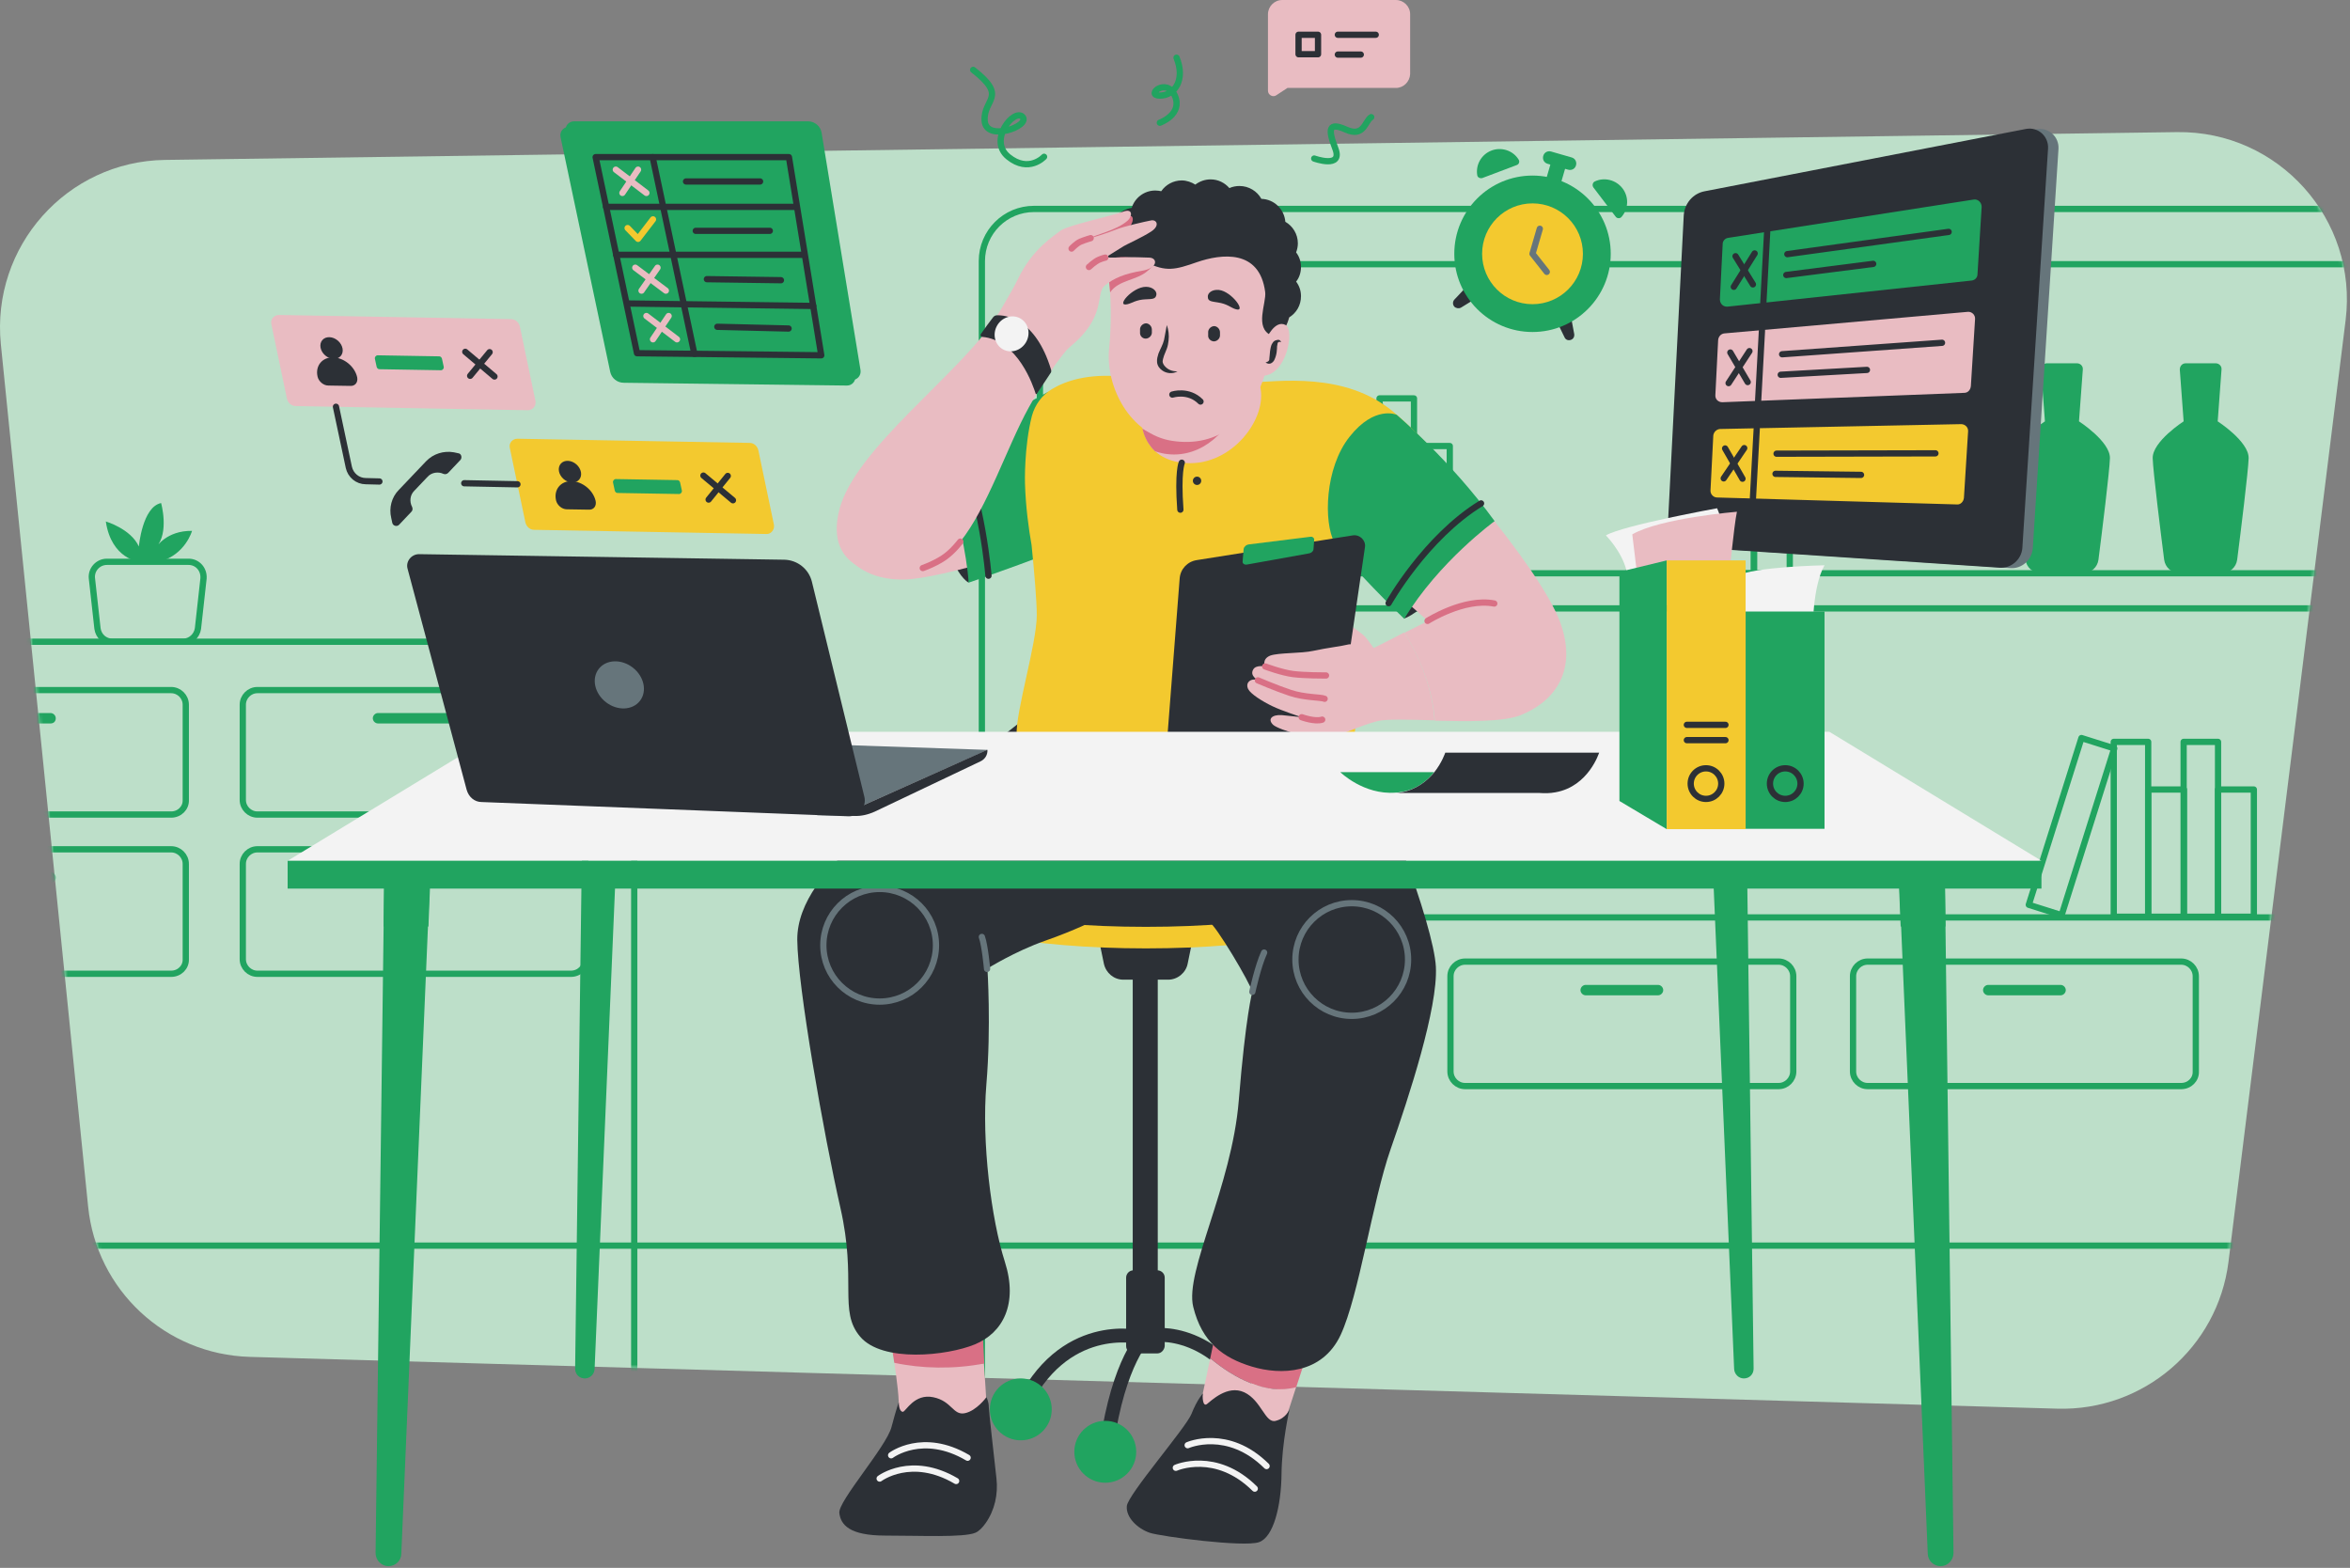 <svg width="676" height="451" viewBox="0 0 676 451" fill="none" xmlns="http://www.w3.org/2000/svg">
<rect x="0" y="0" width="676" height="451" fill="#808080" stroke="none"/>
<g opacity="0.9">
<path d="M591.842 405.2L71.843 390.3C47.642 389.6 27.742 371.1 25.343 347L0.242 99C-2.558 70.9 19.242 46.4 47.443 46L626.242 38C655.443 37.6 678.342 63.1 674.742 92.1L641.042 363C637.943 387.6 616.642 405.9 591.842 405.2Z" fill="#C3E9D0"/>
<mask id="mask0_301_4398" style="mask-type:alpha" maskUnits="userSpaceOnUse" x="0" y="37" width="676" height="369">
<path d="M591.842 405.2L71.843 390.3C47.642 389.6 27.742 371.1 25.343 347L0.242 99C-2.558 70.9 19.242 46.4 47.443 46L626.242 38C655.443 37.6 678.342 63.1 674.742 92.1L641.042 363C637.943 387.6 616.642 405.9 591.842 405.2Z" fill="#EAF9F3"/>
</mask>
<g mask="url(#mask0_301_4398)">
<path d="M167.442 450.2H-248.058C-256.358 450.2 -263.058 443.5 -263.058 435.2V199.6C-263.058 191.3 -256.358 184.6 -248.058 184.6H167.442C175.742 184.6 182.442 191.3 182.442 199.6V435.2C182.442 443.5 175.742 450.2 167.442 450.2Z" stroke="#16A75C" stroke-width="1.8" stroke-miterlimit="10" stroke-linecap="round" stroke-linejoin="round"/>
<path d="M716.542 434.4H297.442C289.142 434.4 282.442 427.7 282.442 419.4V75.1C282.442 66.8 289.142 60.1 297.442 60.1H716.542C724.842 60.1 731.542 66.8 731.542 75.1V419.4C731.542 427.7 724.842 434.4 716.542 434.4Z" stroke="#16A75C" stroke-width="1.8" stroke-miterlimit="10" stroke-linecap="round" stroke-linejoin="round"/>
<path d="M52.642 184.6H32.342C30.142 184.6 28.342 183 28.042 180.8L26.442 166.4C26.142 163.9 28.142 161.6 30.742 161.6H54.242C56.842 161.6 58.742 163.8 58.542 166.4L56.942 180.8C56.642 182.9 54.842 184.6 52.642 184.6Z" stroke="#16A75C" stroke-width="1.8" stroke-miterlimit="10" stroke-linecap="round" stroke-linejoin="round"/>
<path d="M40.042 161.6C40.042 161.6 32.042 160.8 30.442 150C30.442 150 37.642 152.1 39.942 157.2C39.942 157.2 40.942 145.8 46.342 144.7C46.342 144.7 48.742 153.2 44.942 157.4C44.942 157.4 47.842 152.6 55.242 152.7C55.242 152.7 53.342 159.5 46.042 161.5" fill="#16A75C"/>
<path d="M164.242 234.3H74.042C71.742 234.3 69.842 232.4 69.842 230.1V202.7C69.842 200.4 71.742 198.5 74.042 198.5H164.242C166.542 198.5 168.442 200.4 168.442 202.7V230.1C168.542 232.4 166.642 234.3 164.242 234.3Z" stroke="#16A75C" stroke-width="1.8" stroke-miterlimit="10" stroke-linecap="round" stroke-linejoin="round"/>
<path d="M129.542 208.1H108.742C107.942 208.1 107.242 207.4 107.242 206.6C107.242 205.8 107.942 205.1 108.742 205.1H129.542C130.342 205.1 131.042 205.8 131.042 206.6C131.042 207.5 130.342 208.1 129.542 208.1Z" fill="#16A75C"/>
<path d="M164.242 280.1H74.042C71.742 280.1 69.842 278.2 69.842 275.9V248.5C69.842 246.2 71.742 244.3 74.042 244.3H164.242C166.542 244.3 168.442 246.2 168.442 248.5V275.9C168.542 278.2 166.642 280.1 164.242 280.1Z" stroke="#16A75C" stroke-width="1.8" stroke-miterlimit="10" stroke-linecap="round" stroke-linejoin="round"/>
<path d="M129.542 253.9H108.742C107.942 253.9 107.242 253.2 107.242 252.4C107.242 251.6 107.942 250.9 108.742 250.9H129.542C130.342 250.9 131.042 251.6 131.042 252.4C131.042 253.3 130.342 253.9 129.542 253.9Z" fill="#16A75C"/>
<path d="M627.443 312.4H537.242C534.942 312.4 533.042 310.5 533.042 308.2V280.8C533.042 278.5 534.942 276.6 537.242 276.6H627.443C629.743 276.6 631.642 278.5 631.642 280.8V308.2C631.742 310.5 629.843 312.4 627.443 312.4Z" stroke="#16A75C" stroke-width="1.8" stroke-miterlimit="10" stroke-linecap="round" stroke-linejoin="round"/>
<path d="M592.742 286.3H571.942C571.142 286.3 570.442 285.6 570.442 284.8C570.442 284 571.142 283.3 571.942 283.3H592.742C593.542 283.3 594.242 284 594.242 284.8C594.242 285.6 593.542 286.3 592.742 286.3Z" fill="#16A75C"/>
<path d="M511.642 312.4H421.442C419.142 312.4 417.242 310.5 417.242 308.2V280.8C417.242 278.5 419.142 276.6 421.442 276.6H511.642C513.942 276.6 515.842 278.5 515.842 280.8V308.2C515.842 310.5 513.942 312.4 511.642 312.4Z" stroke="#16A75C" stroke-width="1.8" stroke-miterlimit="10" stroke-linecap="round" stroke-linejoin="round"/>
<path d="M476.942 286.3H456.142C455.342 286.3 454.642 285.6 454.642 284.8C454.642 284 455.342 283.3 456.142 283.3H476.942C477.742 283.3 478.442 284 478.442 284.8C478.442 285.6 477.742 286.3 476.942 286.3Z" fill="#16A75C"/>
<path d="M49.242 234.3H-40.958C-43.258 234.3 -45.158 232.4 -45.158 230.1V202.7C-45.158 200.4 -43.258 198.5 -40.958 198.5H49.242C51.542 198.5 53.442 200.4 53.442 202.7V230.1C53.542 232.4 51.642 234.3 49.242 234.3Z" stroke="#16A75C" stroke-width="1.8" stroke-miterlimit="10" stroke-linecap="round" stroke-linejoin="round"/>
<path d="M14.542 208.1H-6.258C-7.058 208.1 -7.758 207.4 -7.758 206.6C-7.758 205.8 -7.058 205.1 -6.258 205.1H14.542C15.342 205.1 16.042 205.8 16.042 206.6C16.042 207.5 15.442 208.1 14.542 208.1Z" fill="#16A75C"/>
<path d="M49.242 280.1H-40.958C-43.258 280.1 -45.158 278.2 -45.158 275.9V248.5C-45.158 246.2 -43.258 244.3 -40.958 244.3H49.242C51.542 244.3 53.442 246.2 53.442 248.5V275.9C53.542 278.2 51.642 280.1 49.242 280.1Z" stroke="#16A75C" stroke-width="1.8" stroke-miterlimit="10" stroke-linecap="round" stroke-linejoin="round"/>
<path d="M14.542 253.9H-6.258C-7.058 253.9 -7.758 253.2 -7.758 252.4C-7.758 251.6 -7.058 250.9 -6.258 250.9H14.542C15.342 250.9 16.042 251.6 16.042 252.4C16.042 253.3 15.442 253.9 14.542 253.9Z" fill="#16A75C"/>
<path d="M758.742 164.9H303.742C301.242 164.9 299.142 162.8 299.142 160.3V80.6C299.142 78.1 301.242 76 303.742 76H758.742C761.242 76 763.342 78.1 763.342 80.6V160.3C763.342 162.9 761.342 164.9 758.742 164.9Z" stroke="#16A75C" stroke-width="1.8" stroke-miterlimit="10" stroke-linecap="round" stroke-linejoin="round"/>
<path d="M758.742 263.9H303.742C301.242 263.9 299.142 261.8 299.142 259.3V179.6C299.142 177.1 301.242 175 303.742 175H758.742C761.242 175 763.342 177.1 763.342 179.6V259.3C763.342 261.8 761.342 263.9 758.742 263.9Z" stroke="#16A75C" stroke-width="1.8" stroke-miterlimit="10" stroke-linecap="round" stroke-linejoin="round"/>
<path d="M339.742 114.6H329.842V164.9H339.742V114.6Z" stroke="#16A75C" stroke-width="1.8" stroke-miterlimit="10" stroke-linecap="round" stroke-linejoin="round"/>
<path d="M349.942 128.3H339.642V164.9H349.942V128.3Z" stroke="#16A75C" stroke-width="1.8" stroke-miterlimit="10" stroke-linecap="round" stroke-linejoin="round"/>
<path d="M638.042 213.4H628.142V263.7H638.042V213.4Z" stroke="#16A75C" stroke-width="1.8" stroke-miterlimit="10" stroke-linecap="round" stroke-linejoin="round"/>
<path d="M648.342 227.1H638.042V263.7H648.342V227.1Z" stroke="#16A75C" stroke-width="1.8" stroke-miterlimit="10" stroke-linecap="round" stroke-linejoin="round"/>
<path d="M617.943 213.4H608.042V263.7H617.943V213.4Z" stroke="#16A75C" stroke-width="1.8" stroke-miterlimit="10" stroke-linecap="round" stroke-linejoin="round"/>
<path d="M608.187 215.274L598.747 212.294L583.601 260.26L593.042 263.241L608.187 215.274Z" stroke="#16A75C" stroke-width="1.8" stroke-miterlimit="10" stroke-linecap="round" stroke-linejoin="round"/>
<path d="M628.242 227.1H617.942V263.7H628.242V227.1Z" stroke="#16A75C" stroke-width="1.8" stroke-miterlimit="10" stroke-linecap="round" stroke-linejoin="round"/>
<path d="M504.542 114.6H494.642V164.9H504.542V114.6Z" stroke="#16A75C" stroke-width="1.8" stroke-miterlimit="10" stroke-linecap="round" stroke-linejoin="round"/>
<path d="M514.842 128.3H504.542V164.9H514.842V128.3Z" stroke="#16A75C" stroke-width="1.8" stroke-miterlimit="10" stroke-linecap="round" stroke-linejoin="round"/>
<path d="M406.742 114.6H396.842V164.9H406.742V114.6Z" stroke="#16A75C" stroke-width="1.8" stroke-miterlimit="10" stroke-linecap="round" stroke-linejoin="round"/>
<path d="M396.983 116.458L387.543 113.478L372.397 161.444L381.838 164.424L396.983 116.458Z" stroke="#16A75C" stroke-width="1.8" stroke-miterlimit="10" stroke-linecap="round" stroke-linejoin="round"/>
<path d="M417.042 128.3H406.742V164.9H417.042V128.3Z" stroke="#16A75C" stroke-width="1.8" stroke-miterlimit="10" stroke-linecap="round" stroke-linejoin="round"/>
<path d="M637.942 121.2L639.042 106.3C639.142 105.3 638.342 104.5 637.342 104.5H633.042H628.742C627.742 104.5 627.042 105.3 627.042 106.3L628.142 121.2C628.142 121.2 619.142 127 619.242 131.8C619.342 135.5 621.542 153.2 622.542 161C622.842 163.2 624.642 164.8 626.842 164.8H633.042H639.242C641.442 164.8 643.242 163.2 643.542 161C644.542 153.2 646.742 135.5 646.842 131.8C646.942 127 637.942 121.2 637.942 121.2Z" fill="#16A75C"/>
<path d="M598.042 121.2L599.142 106.3C599.242 105.3 598.442 104.5 597.442 104.5H593.142H588.842C587.842 104.5 587.142 105.3 587.142 106.3L588.242 121.2C588.242 121.2 579.242 127 579.342 131.8C579.442 135.5 581.642 153.2 582.642 161C582.942 163.2 584.742 164.8 586.942 164.8H593.142H599.342C601.542 164.8 603.342 163.2 603.642 161C604.642 153.2 606.842 135.5 606.942 131.8C607.042 127 598.042 121.2 598.042 121.2Z" fill="#16A75C"/>
<path d="M-1.258 358.3H954.542" stroke="#16A75C" stroke-width="1.8" stroke-miterlimit="10" stroke-linecap="round" stroke-linejoin="round"/>
</g>
<path d="M342.942 270.9L341.642 277.2C341.142 279.8 338.742 281.8 336.042 281.8H323.142C320.442 281.8 318.142 279.9 317.542 277.2L316.242 270.9L329.542 270.3L342.942 270.9Z" fill="#22272E"/>
<path d="M333.042 278.7H325.842V382.7H333.042V278.7Z" fill="#22272E"/>
<path d="M332.942 389.3H326.042C324.942 389.3 323.942 388.4 323.942 387.2V367.5C323.942 366.4 324.842 365.4 326.042 365.4H332.942C334.042 365.4 335.042 366.3 335.042 367.5V387.2C334.942 388.3 334.042 389.3 332.942 389.3Z" fill="#22272E"/>
<path d="M330.242 383.3C330.242 383.3 322.942 389.2 319.042 411.3" stroke="#22272E" stroke-width="4" stroke-miterlimit="10" stroke-linecap="round" stroke-linejoin="round"/>
<path d="M327.642 384.6C327.642 384.6 305.642 379.3 293.642 405.4" stroke="#22272E" stroke-width="4" stroke-miterlimit="10" stroke-linecap="round" stroke-linejoin="round"/>
<path d="M331.442 384.1C331.442 384.1 351.142 380.6 363.542 408.6" stroke="#22272E" stroke-width="4" stroke-miterlimit="10" stroke-linecap="round" stroke-linejoin="round"/>
<path d="M293.642 414.3C298.558 414.3 302.542 410.315 302.542 405.4C302.542 400.485 298.558 396.5 293.642 396.5C288.727 396.5 284.742 400.485 284.742 405.4C284.742 410.315 288.727 414.3 293.642 414.3Z" fill="#16A75C"/>
<path d="M359.742 414.3C364.658 414.3 368.642 410.315 368.642 405.4C368.642 400.485 364.658 396.5 359.742 396.5C354.827 396.5 350.842 400.485 350.842 405.4C350.842 410.315 354.827 414.3 359.742 414.3Z" stroke="#22272E" stroke-width="1.8" stroke-miterlimit="10" stroke-linecap="round" stroke-linejoin="round"/>
<path d="M317.942 426.5C322.858 426.5 326.842 422.515 326.842 417.6C326.842 412.685 322.858 408.7 317.942 408.7C313.027 408.7 309.042 412.685 309.042 417.6C309.042 422.515 313.027 426.5 317.942 426.5Z" fill="#16A75C"/>
<path d="M329.642 272.8C363.277 272.8 390.542 267.427 390.542 260.8C390.542 254.173 363.277 248.8 329.642 248.8C296.008 248.8 268.742 254.173 268.742 260.8C268.742 267.427 296.008 272.8 329.642 272.8Z" fill="#FFD026"/>
<path d="M329.642 266.6C363.277 266.6 390.542 261.227 390.542 254.6C390.542 247.973 363.277 242.6 329.642 242.6C296.008 242.6 268.742 247.973 268.742 254.6C268.742 261.227 296.008 266.6 329.642 266.6Z" fill="#22272E"/>
<path d="M257.242 391.9C257.942 396.6 258.842 403.2 258.442 405.6C258.442 405.6 260.142 409.7 269.542 409.1C278.942 408.5 283.742 403.4 283.742 403.4C283.742 403.4 283.442 397.8 283.042 392.1C274.342 393.8 265.142 393.6 257.242 391.9Z" fill="#F4C2C9"/>
<path d="M256.442 387C256.442 387 256.842 389.1 257.242 392C265.142 393.7 274.342 393.9 283.142 392.2C282.842 386.6 282.542 380.9 282.542 379.7C282.442 377.2 255.242 379.5 256.442 387Z" fill="#E26E85"/>
<path d="M258.543 403.4C258.543 403.4 257.943 404.8 256.443 410.5C254.943 416.2 241.043 431.8 241.443 435.2C241.843 438.6 244.343 441.7 254.643 441.7C264.943 441.7 277.143 442.3 280.543 440.9C281.543 440.5 282.643 439.4 283.543 438.1C286.143 434.4 287.143 429.8 286.643 425.3C285.843 418 284.443 405.9 284.443 404.8C284.443 403.1 283.743 401.9 283.743 401.9C283.743 401.9 280.943 405.8 277.543 406.5C274.143 407.2 273.843 403 268.443 401.9C263.043 400.8 260.643 405.9 259.743 406.1C258.743 406.1 258.543 404.2 258.543 403.4Z" fill="#22272E"/>
<path d="M372.843 399.1C374.543 394 376.243 388.7 376.743 386.8C377.843 382.9 350.943 377.6 349.143 385.9L348.143 390.7C354.843 396.3 364.143 401.4 372.843 399.1Z" fill="#E26E85"/>
<path d="M348.142 390.7L345.042 405.3C345.042 405.3 346.643 408.2 353.943 410.4C361.243 412.6 369.142 410.4 369.142 410.4C369.142 410.4 370.942 404.8 372.842 399C364.142 401.4 354.842 396.3 348.142 390.7Z" fill="#F4C2C9"/>
<path d="M346.043 400.8C346.043 400.8 344.343 402.6 342.743 406.7C341.143 410.7 324.443 429.9 324.143 433.2C323.843 436.5 327.243 439.7 330.743 440.9C334.143 442 357.842 445.1 362.142 443.6C366.342 442.2 368.542 433.2 368.642 424C368.742 414.8 370.943 405.4 370.943 405.4C370.943 405.4 369.943 408 366.943 408.7C363.943 409.5 362.843 402.8 357.943 400.5C353.043 398.2 348.242 403.1 347.142 403.9C345.942 404.7 345.843 401.6 346.043 400.8Z" fill="#22272E"/>
<path d="M297.043 204.9C297.043 204.9 287.143 212.9 275.543 221.2C263.943 229.5 229.243 248.8 229.343 270.3C229.443 283.7 236.943 326.3 241.743 347.4C246.543 368.5 241.143 377.1 247.443 384.5C253.843 392 272.443 390 280.443 386.7C288.443 383.4 292.943 375.1 289.043 362.9C285.143 350.7 282.343 328.5 283.743 311.9C285.143 295.3 284.043 278.6 284.043 278.6C284.043 278.6 292.043 273.6 300.643 270.6C309.243 267.6 315.342 264.5 315.342 264.5C315.342 264.5 345.843 264.2 347.743 265.1C349.643 265.9 359.643 282.8 360.243 285.3C360.243 285.3 358.342 292 356.342 316.6C354.342 341.3 340.743 365.7 343.243 375.9C345.743 386.1 351.842 390.6 360.142 393.1C368.442 395.6 380.342 395.3 385.642 384C390.942 372.6 394.743 345.7 400.043 330.5C405.343 315.3 413.643 290 413.043 278.1C412.443 266.2 397.043 224.9 387.743 210.5C378.443 196.1 304.643 188.7 297.043 204.9Z" fill="#22272E"/>
<path d="M283.942 278.7C283.942 278.7 283.342 272 282.442 269.5" stroke="#63737A" stroke-width="1.8" stroke-miterlimit="10" stroke-linecap="round" stroke-linejoin="round"/>
<path d="M360.242 285.3C360.242 285.3 361.842 277.9 363.642 274" stroke="#63737A" stroke-width="1.8" stroke-miterlimit="10" stroke-linecap="round" stroke-linejoin="round"/>
<path d="M253.043 288.1C261.99 288.1 269.243 280.847 269.243 271.9C269.243 262.953 261.99 255.7 253.043 255.7C244.096 255.7 236.843 262.953 236.843 271.9C236.843 280.847 244.096 288.1 253.043 288.1Z" stroke="#63737A" stroke-width="1.8" stroke-miterlimit="10" stroke-linecap="round" stroke-linejoin="round"/>
<path d="M388.843 292.2C397.79 292.2 405.043 284.947 405.043 276C405.043 267.053 397.79 259.8 388.843 259.8C379.896 259.8 372.643 267.053 372.643 276C372.643 284.947 379.896 292.2 388.843 292.2Z" stroke="#63737A" stroke-width="1.8" stroke-miterlimit="10" stroke-linecap="round" stroke-linejoin="round"/>
<path d="M256.343 418.6C256.343 418.6 265.443 411.7 278.343 419.3" stroke="white" stroke-width="1.8" stroke-miterlimit="10" stroke-linecap="round" stroke-linejoin="round"/>
<path d="M253.042 425.3C253.042 425.3 262.142 418.4 275.042 426" stroke="white" stroke-width="1.8" stroke-miterlimit="10" stroke-linecap="round" stroke-linejoin="round"/>
<path d="M341.643 415.7C341.643 415.7 353.143 410.6 364.343 421.7" stroke="white" stroke-width="1.8" stroke-miterlimit="10" stroke-linecap="round" stroke-linejoin="round"/>
<path d="M338.242 422.2C338.242 422.2 349.742 417.1 360.942 428.2" stroke="white" stroke-width="1.8" stroke-miterlimit="10" stroke-linecap="round" stroke-linejoin="round"/>
<path d="M278.643 167.6C278.643 167.6 276.243 166.4 274.043 161.2C271.843 156 279.243 154.3 279.943 157.2C280.643 160 278.643 167.6 278.643 167.6Z" fill="#22272E"/>
<path d="M241.943 157.5C241.943 157.5 245.943 166.9 259.943 166.7C270.943 166.6 303.643 155.8 305.743 154.9C307.843 154 318.143 141.1 314.543 127.2C310.843 113.3 301.043 114.4 301.043 114.4C301.043 114.4 289.443 118.6 267.543 134C245.643 149.4 242.343 150.1 241.943 157.5Z" fill="#F4C2C9"/>
<path d="M275.043 147.4C275.043 147.4 278.043 158.6 278.643 167.6C278.643 167.6 306.643 157.9 309.043 155.9C311.343 153.9 316.643 135 312.143 125.6C307.643 116.2 301.543 112.7 301.543 112.7C301.543 112.7 289.343 119.1 276.443 127.9C263.443 136.8 275.043 147.4 275.043 147.4Z" fill="#16A75C"/>
<path d="M284.343 165.6C284.343 165.6 282.643 143.8 275.443 127.9" stroke="#22272E" stroke-width="1.8" stroke-miterlimit="10" stroke-linecap="round" stroke-linejoin="round"/>
<path d="M400.743 118.4C386.843 106.9 368.043 109.7 358.643 110.1C349.243 110.5 340.943 109.9 322.743 108.3C312.843 107.4 306.443 109.6 302.643 111.9C299.743 113.6 297.743 116.4 296.843 119.6C294.543 128.6 294.843 139 294.843 139C295.043 145.9 295.943 152.3 296.743 156.8C297.543 164.7 298.243 173.1 298.243 176.9C298.243 185.2 292.143 204.6 292.443 211.5C292.743 218.4 312.143 224.3 330.443 225.1C348.743 225.9 380.043 217.6 385.343 216.2C390.643 214.8 390.443 209.3 388.943 199.6C387.843 192.7 388.043 175.1 389.743 160.2C392.643 162.7 396.743 166.2 400.443 169.5C408.443 161.1 417.443 153.3 426.143 145.3C417.143 134.3 407.243 123.8 400.743 118.4Z" fill="#FFD026"/>
<path d="M328.342 120.6C328.342 120.6 328.142 132.4 341.242 133.2C354.342 134 364.542 120.5 362.542 111.4C360.642 102.4 328.342 107.3 328.342 120.6Z" fill="#F4C2C9"/>
<path d="M355.543 117.5C349.243 124.7 336.843 128.5 328.643 123.3C329.043 125.2 330.043 127.7 332.243 129.8C342.143 133.2 351.643 126.9 355.543 117.5Z" fill="#E26E85"/>
<path d="M319.042 81.1C319.042 81.1 320.142 89.2 319.042 100.3C317.942 111.4 325.242 125 337.142 126.8C349.942 128.8 362.142 121.7 365.742 99.7C369.442 77.7 364.442 64 348.042 62.7C331.642 61.4 318.942 63.4 319.042 81.1Z" fill="#F4C2C9"/>
<path d="M372.542 83.4C371.942 88.3 370.942 91.9 369.742 94.4C367.842 98.5 365.842 99.8 365.842 99.8L353.842 93.2C353.842 93.2 320.042 101.1 319.142 81.1C319.042 78.8 319.142 76.5 319.442 74.5C320.142 69.6 321.942 65.5 324.642 62.2C325.042 61.7 325.542 61.1 326.042 60.7C332.042 54.8 341.242 52.3 352.042 54C371.242 56.9 373.942 70.4 372.542 83.4Z" fill="#F4C2C9"/>
<path d="M339.542 62.5C327.442 62.7 318.142 66 319.042 81.1C319.042 81.1 319.142 82.2 319.342 84.1C321.742 80.5 327.042 80.7 330.142 77.9C334.742 74 338.142 68.7 339.542 62.5Z" fill="#E26E85"/>
<path d="M374.242 76.8C374.242 75.2 373.742 73.8 372.842 72.6C373.142 71.8 373.342 70.9 373.342 70C373.342 67.3 371.842 65 369.742 63.8C369.442 60.2 366.542 57.3 362.842 57.2C361.642 55 359.242 53.5 356.542 53.5C355.542 53.5 354.542 53.7 353.642 54.1C352.342 52.6 350.442 51.6 348.242 51.6C346.542 51.6 345.042 52.2 343.842 53.1C342.742 52.4 341.342 51.9 339.942 51.9C337.542 51.9 335.342 53.1 334.042 55C333.542 54.9 332.942 54.8 332.342 54.8C329.142 54.8 326.442 56.9 325.542 59.8C322.142 60.3 319.442 63.3 319.442 66.9C319.442 67.3 319.442 67.6 319.542 67.9C318.242 70.5 318.442 74.6 319.342 74.4C321.442 73.9 325.542 73.4 329.642 75.4C335.442 78.3 338.042 77.6 344.342 75.4C351.342 73 362.342 71.6 363.942 84C364.342 87.2 360.742 94.3 365.742 96.5C367.042 97.1 368.442 96.1 369.742 94.2C370.142 93.4 370.542 92.4 370.842 91.3C372.942 90 374.242 87.8 374.242 85.2C374.242 83.6 373.742 82.2 372.842 81C373.742 79.9 374.242 78.4 374.242 76.8Z" fill="#22272E"/>
<path d="M364.242 97.5C364.242 97.5 366.742 91.8 369.842 93.5C372.442 94.9 370.142 108 363.142 108.1" fill="#F4C2C9"/>
<path d="M335.642 93.5C336.142 94.9 336.342 96.4 336.142 98C336.042 98.8 335.942 99.5 335.642 100.3C335.342 101 335.142 101.6 334.842 102.3C334.642 102.9 334.442 103.6 334.442 104C334.442 104.4 334.742 105 335.142 105.4C335.942 106.3 337.242 106.9 338.742 106.8C337.442 107.6 335.542 107.5 334.242 106.5C333.542 106 332.942 105.2 332.842 104.2C332.742 103.2 333.042 102.4 333.242 101.7C333.542 101 333.842 100.3 334.142 99.7C334.442 99.1 334.642 98.5 334.842 97.8C335.142 96.4 335.342 95 335.642 93.5Z" fill="#22272E"/>
<path d="M337.242 113.5C337.242 113.5 341.842 112 345.342 115.5" stroke="#22272E" stroke-width="1.8" stroke-miterlimit="10" stroke-linecap="round" stroke-linejoin="round"/>
<path d="M324.342 87.5C325.642 87.2 326.842 86.2 329.542 86.1C331.342 86 332.442 86.1 332.642 84.8C332.842 83.8 331.642 82.5 329.642 82.5C325.742 82.5 320.742 88.4 324.342 87.5Z" fill="#22272E"/>
<path d="M355.342 88.9C354.042 88.5 353.042 87.4 350.342 87C348.542 86.7 347.442 86.7 347.442 85.4C347.342 84.3 348.642 83.2 350.642 83.4C354.342 83.8 358.842 90.1 355.342 88.9Z" fill="#22272E"/>
<path d="M329.542 97.4C330.442 97.4 331.242 96.7 331.342 95.8V94.8C331.342 93.9 330.642 93.1 329.742 93C328.842 93 328.042 93.7 327.942 94.6V95.6C327.842 96.6 328.642 97.4 329.542 97.4Z" fill="#22272E"/>
<path d="M349.142 98.2C350.042 98.2 350.842 97.5 350.942 96.6V95.6C350.942 94.7 350.242 93.9 349.342 93.8C348.442 93.8 347.642 94.5 347.542 95.4V96.4C347.442 97.3 348.142 98.1 349.142 98.2Z" fill="#22272E"/>
<path d="M368.542 98.4C368.142 98.3 367.742 98.3 367.642 98.5C367.542 98.6 367.443 98.9 367.443 99.2C367.343 99.5 367.342 99.8 367.342 100.2C367.342 100.6 367.242 100.9 367.242 101.3C367.142 102 366.942 102.8 366.542 103.6C366.342 104 365.842 104.5 365.342 104.6C364.842 104.7 364.442 104.5 364.042 104.3C364.442 104.1 364.843 104 364.943 103.8C365.143 103.6 365.142 103.4 365.142 103.1C365.242 102.5 365.242 101.8 365.342 101C365.442 100.6 365.442 100.2 365.542 99.9C365.642 99.5 365.742 99.1 366.042 98.7C366.242 98.3 366.642 97.9 367.342 97.8C368.042 97.6 368.342 98 368.542 98.4Z" fill="#22272E"/>
<path d="M308.443 99C308.443 99 303.943 102.8 295.943 117.2C289.543 128.8 284.043 146.1 276.243 155.8C274.443 158.1 272.443 160 270.243 161.2C268.843 162 267.143 162.8 265.443 163.4C253.643 167.3 236.943 164.3 241.443 146.6C245.943 129 276.243 107.4 286.143 91.8C296.043 76.2 308.743 93.2 308.443 99Z" fill="#F4C2C9"/>
<path d="M276.243 155.8C274.443 158.1 272.443 160 270.243 161.2C268.843 162 267.143 162.8 265.443 163.4" stroke="#E26E85" stroke-width="1.8" stroke-miterlimit="10" stroke-linecap="round" stroke-linejoin="round"/>
<path d="M309.442 67.9C309.442 67.9 314.842 65.3 316.742 64.4C318.642 63.5 323.042 62.6 324.642 62.1C326.342 61.7 326.442 64.2 323.742 66.6C321.042 69 316.242 75.5 312.942 76.2C309.742 77 307.842 69.9 309.442 67.9Z" fill="#E26E85"/>
<path d="M285.243 93.5C285.243 93.5 291.143 83.8 292.843 80.2C297.043 71.5 303.143 67.9 305.143 66.3C307.243 64.8 319.843 62.1 323.043 60.9C326.043 59.8 325.643 62.3 324.443 63.4C321.143 66.4 314.543 67.6 313.743 68.5C313.743 68.5 318.443 67.1 320.843 66.1C323.243 65.1 329.543 63.7 331.143 63.4C332.743 63.1 333.743 64.9 331.143 66.6C328.543 68.3 323.843 70.4 323.243 70.8C322.643 71.2 317.943 74.1 317.943 74.1C317.943 74.1 322.643 74.1 324.343 74C326.043 73.9 329.643 74.1 330.543 74.1C332.943 74.1 333.343 77.1 328.443 77.9C323.543 78.7 320.443 80 317.843 82.1C314.843 84.5 318.843 91.3 306.743 100.6C306.843 100.6 288.143 106.2 285.243 93.5Z" fill="#F4C2C9"/>
<path d="M317.943 74.1C317.943 74.1 317.343 74.2 316.143 74.7C314.943 75.2 313.243 76.8 313.243 76.8" stroke="#E26E85" stroke-width="1.8" stroke-miterlimit="10" stroke-linecap="round" stroke-linejoin="round"/>
<path d="M313.743 68.5C313.743 68.5 312.043 69 310.843 69.5C309.643 70 308.243 71.5 308.243 71.5" stroke="#E26E85" stroke-width="1.8" stroke-miterlimit="10" stroke-linecap="round" stroke-linejoin="round"/>
<path d="M286.742 90.7C289.242 90.6 297.842 91.5 302.342 106.3C302.442 106.7 302.442 107.1 302.142 107.4L298.242 113.3C298.142 113.4 298.042 113.4 297.942 113.3C297.242 111.1 292.842 97.8 282.542 96.9C282.142 96.9 281.942 96.4 282.142 96.1C283.042 94.8 284.842 92.3 285.642 91.3C285.942 90.9 286.342 90.7 286.742 90.7Z" fill="#22272E"/>
<path d="M295.148 98.432C296.557 95.992 295.837 92.941 293.541 91.615C291.246 90.29 288.243 91.192 286.835 93.632C285.426 96.071 286.146 99.123 288.441 100.448C290.737 101.774 293.74 100.871 295.148 98.432Z" fill="white"/>
<path d="M403.943 177.9C403.943 177.9 408.743 176.6 417.643 166.1C426.543 155.6 410.643 165.7 409.743 166.1C408.743 166.5 403.943 177.9 403.943 177.9Z" fill="#22272E"/>
<path d="M448.843 179.1C446.043 171.3 436.543 157.9 426.243 145.4C417.543 153.4 408.543 161.2 400.543 169.6C405.943 174.4 410.743 178.6 410.743 178.6C409.343 179.3 406.743 180.7 404.043 182C408.743 189.7 412.143 198.5 412.743 207.3C422.043 207.5 432.543 207.7 437.443 205.7C446.243 202.2 454.143 193.8 448.843 179.1Z" fill="#F4C2C9"/>
<path d="M395.143 186.4C395.143 186.4 393.443 184 392.643 183.1C391.843 182.2 387.243 179.1 385.343 177.5C383.443 175.9 381.843 178.2 383.543 181C385.243 183.8 386.243 188.6 387.543 189.9C388.743 191.2 395.343 190 395.143 186.4Z" fill="#F4C2C9"/>
<path d="M429.943 149.9C429.943 149.9 413.943 161.5 403.943 178C403.943 178 386.943 161.6 383.843 156C380.743 150.3 381.043 134.6 388.243 125.6C395.443 116.5 401.743 119.3 401.743 119.3C401.743 119.3 417.243 132.4 429.943 149.9Z" fill="#16A75C"/>
<path d="M399.443 173.5C399.443 173.5 410.043 154.6 426.043 144.8" stroke="#22272E" stroke-width="1.8" stroke-miterlimit="10" stroke-linecap="round" stroke-linejoin="round"/>
<path d="M410.643 178.6C410.643 178.6 421.143 171.9 429.843 173.6" stroke="#E26E85" stroke-width="1.8" stroke-miterlimit="10" stroke-linecap="round" stroke-linejoin="round"/>
<path d="M344.343 161.1L389.143 154C391.143 153.7 392.943 155.4 392.643 157.4L385.243 207.9C385.043 209.1 384.143 210.1 382.943 210.4L339.043 221.1C337.043 221.6 335.143 220 335.343 217.9L339.343 166.4C339.543 163.7 341.543 161.5 344.343 161.1Z" fill="#22272E"/>
<path d="M357.743 157.9L357.443 161.6C357.443 162.1 357.943 162.5 358.643 162.4L376.443 159.2C377.243 159.1 377.843 158.5 377.843 157.9L378.043 155.2C378.043 154.7 377.543 154.3 376.943 154.4L359.243 156.6C358.443 156.7 357.843 157.3 357.743 157.9Z" fill="#16A75C"/>
<path d="M395.143 186.4C395.143 186.4 389.143 185 387.743 185.4C386.343 185.8 381.443 186.4 377.843 187.2C374.243 188 367.743 187.7 365.343 188.6C362.943 189.6 363.843 191.7 363.843 191.7C363.843 191.7 361.343 191.2 360.543 192.5C359.343 194.4 361.843 195.6 361.843 195.6C359.843 195 358.143 196.3 359.043 198.2C359.743 199.6 363.043 201.7 365.943 203.1C368.843 204.5 374.443 206.3 374.443 206.3C374.443 206.3 371.843 206 368.743 205.7C365.843 205.5 364.543 206.9 366.243 208.5C367.943 210 378.443 213.1 382.343 212.2C386.243 211.4 390.543 208.9 396.343 207.4C398.843 206.8 405.343 207 412.643 207.2C412.043 198.4 408.743 189.6 403.943 181.9C399.643 184.2 395.143 186.4 395.143 186.4Z" fill="#F4C2C9"/>
<path d="M361.843 195.7C361.843 195.7 366.943 197.9 371.143 199.3C375.343 200.7 379.843 200.5 381.043 201" stroke="#E26E85" stroke-width="1.8" stroke-miterlimit="10" stroke-linecap="round" stroke-linejoin="round"/>
<path d="M374.443 206.3C374.443 206.3 378.243 207.7 380.343 207" stroke="#E26E85" stroke-width="1.8" stroke-miterlimit="10" stroke-linecap="round" stroke-linejoin="round"/>
<path d="M363.943 191.7C363.943 191.7 368.743 193.5 372.043 193.9C375.343 194.3 380.743 194.3 381.443 194.3" stroke="#E26E85" stroke-width="1.8" stroke-miterlimit="10" stroke-linecap="round" stroke-linejoin="round"/>
<path d="M344.343 139.5C345.005 139.5 345.543 138.963 345.543 138.3C345.543 137.637 345.005 137.1 344.343 137.1C343.68 137.1 343.143 137.637 343.143 138.3C343.143 138.963 343.68 139.5 344.343 139.5Z" fill="#22272E"/>
<path d="M339.943 133.1C339.943 133.1 338.743 135.6 339.543 146.6" stroke="#22272E" stroke-width="1.8" stroke-miterlimit="10" stroke-linecap="round" stroke-linejoin="round"/>
<path d="M110.542 251.6L108.042 446.7C108.042 448.8 109.742 450.5 111.742 450.5C113.742 450.5 115.442 448.9 115.442 446.9L123.742 251.6H110.542Z" fill="#16A75C"/>
<path d="M559.442 251.6L561.942 446.7C561.942 448.8 560.242 450.5 558.242 450.5C556.242 450.5 554.542 448.9 554.542 446.9L546.242 251.6H559.442Z" fill="#16A75C"/>
<path d="M123.842 251.6H110.542L110.342 266.5H123.242L123.842 251.6Z" fill="#16A75C"/>
<path d="M559.442 251.6H546.142L546.742 266.5H559.642L559.442 251.6Z" fill="#16A75C"/>
<path d="M167.342 248L165.442 393.7C165.442 395.3 166.642 396.5 168.242 396.5C169.742 396.5 170.942 395.3 171.042 393.8L177.242 247.9H167.342V248Z" fill="#16A75C"/>
<path d="M502.542 248L504.442 393.7C504.442 395.3 503.242 396.5 501.642 396.5C500.142 396.5 498.942 395.3 498.842 393.8L492.642 247.9H502.542V248Z" fill="#16A75C"/>
<path d="M587.242 247.6H82.742L143.742 210.5H526.242L587.242 247.6Z" fill="white"/>
<path d="M587.242 247.6H82.742V255.6H587.242V247.6Z" fill="#16A75C"/>
<path d="M204.143 213L235.143 234.5L241.743 234.6L284.043 215.7L204.143 213Z" fill="#63737A"/>
<path d="M241.743 234.6L245.743 234.7C247.743 234.8 249.743 234.3 251.543 233.5L282.043 219C283.343 218.4 284.143 217.1 284.043 215.7H283.943L241.743 234.6Z" fill="#22272E"/>
<path d="M138.543 230.7L244.043 234.8C247.043 234.9 249.343 232.1 248.643 229.2L233.543 167.3C232.643 163.7 229.443 161.1 225.643 161L120.543 159.4C118.343 159.4 116.643 161.5 117.243 163.6L134.243 227.2C134.843 229.3 136.543 230.7 138.543 230.7Z" fill="#22272E"/>
<path d="M184.089 201.596C186.22 198.846 185.294 194.559 182.019 192.022C178.745 189.485 174.363 189.658 172.232 192.409C170.101 195.159 171.027 199.446 174.302 201.983C177.576 204.52 181.958 204.347 184.089 201.596Z" fill="#63737A"/>
<path d="M151.843 118L85.043 116.8C83.843 116.8 82.843 115.9 82.543 114.7L78.043 93.2C77.743 91.8 78.843 90.6 80.243 90.6L147.043 91.8C148.243 91.8 149.243 92.7 149.543 93.9L154.043 115.4C154.243 116.8 153.243 118 151.843 118Z" fill="#F4C2C9"/>
<path d="M98.006 102.412C99.023 101.247 98.668 99.272 97.212 98.001C95.756 96.729 93.751 96.643 92.734 97.807C91.717 98.972 92.072 100.947 93.528 102.219C94.984 103.49 96.989 103.577 98.006 102.412Z" fill="#22272E"/>
<path d="M100.743 111L94.442 110.9C93.043 110.9 91.642 109.7 91.343 108.3C90.642 105.2 92.743 102.7 95.843 102.8C98.942 102.9 102.043 105.4 102.743 108.5C103.043 110 102.143 111.1 100.743 111Z" fill="#22272E"/>
<path d="M126.843 106.5L109.143 106.2C108.743 106.2 108.443 105.9 108.343 105.5L107.843 103.2C107.743 102.7 108.143 102.2 108.643 102.2L126.343 102.5C126.743 102.5 127.043 102.8 127.143 103.2L127.643 105.5C127.743 106 127.343 106.5 126.843 106.5Z" fill="#16A75C"/>
<path d="M133.843 101.2L142.243 108.3" stroke="#22272E" stroke-width="1.8" stroke-miterlimit="10" stroke-linecap="round" stroke-linejoin="round"/>
<path d="M140.843 101.3L135.243 108.1" stroke="#22272E" stroke-width="1.8" stroke-miterlimit="10" stroke-linecap="round" stroke-linejoin="round"/>
<path d="M220.443 153.6L153.643 152.4C152.443 152.4 151.443 151.5 151.143 150.3L146.643 128.8C146.343 127.4 147.443 126.2 148.843 126.2L215.643 127.4C216.843 127.4 217.843 128.3 218.143 129.5L222.643 151C222.843 152.4 221.743 153.7 220.443 153.6Z" fill="#FFD026"/>
<path d="M166.59 137.98C167.607 136.815 167.251 134.84 165.795 133.568C164.339 132.297 162.334 132.21 161.317 133.375C160.3 134.54 160.656 136.515 162.112 137.786C163.567 139.058 165.572 139.144 166.59 137.98Z" fill="#22272E"/>
<path d="M169.343 146.6L163.043 146.5C161.643 146.5 160.243 145.3 159.943 143.9C159.243 140.8 161.343 138.3 164.443 138.4C167.543 138.5 170.643 141 171.343 144.1C171.643 145.6 170.743 146.7 169.343 146.6Z" fill="#22272E"/>
<path d="M195.343 142.1L177.643 141.8C177.243 141.8 176.943 141.5 176.843 141.1L176.343 138.8C176.243 138.3 176.643 137.8 177.143 137.8L194.843 138.1C195.243 138.1 195.543 138.4 195.643 138.8L196.143 141.1C196.243 141.6 195.843 142.1 195.343 142.1Z" fill="#16A75C"/>
<path d="M202.343 136.8L210.843 143.9" stroke="#22272E" stroke-width="1.8" stroke-miterlimit="10" stroke-linecap="round" stroke-linejoin="round"/>
<path d="M209.343 136.9L203.843 143.7" stroke="#22272E" stroke-width="1.8" stroke-miterlimit="10" stroke-linecap="round" stroke-linejoin="round"/>
<path d="M96.643 117L100.343 134.4C100.843 136.7 102.843 138.4 105.243 138.4L109.143 138.5" stroke="#22272E" stroke-width="1.8" stroke-miterlimit="10" stroke-linecap="round" stroke-linejoin="round"/>
<path d="M133.542 139L148.842 139.3" stroke="#22272E" stroke-width="1.8" stroke-miterlimit="10" stroke-linecap="round" stroke-linejoin="round"/>
<path d="M132.443 132.3L128.943 136C128.543 136.4 128.043 136.5 127.543 136.3C126.043 135.6 124.143 135.9 123.043 137.1L119.143 141.2C117.943 142.4 117.743 144.3 118.543 145.8C118.743 146.3 118.743 146.8 118.343 147.2L114.843 150.9C114.243 151.6 113.043 151.3 112.843 150.4L112.543 149C111.843 146.1 112.643 143 114.743 140.9L122.543 132.7C124.643 130.5 127.643 129.6 130.543 130.1L131.943 130.4C132.643 130.5 133.043 131.6 132.443 132.3Z" fill="#22272E"/>
<path d="M300.342 45.1C300.342 45.1 295.942 49.9 290.042 45.1C284.142 40.3 291.742 31.1 294.142 33.6C296.542 36.2 283.642 41 283.242 34.7C282.842 28.4 290.042 28 279.942 20.1" stroke="#16A75C" stroke-width="1.8" stroke-miterlimit="10" stroke-linecap="round" stroke-linejoin="round"/>
<path d="M333.642 35.3C333.642 35.3 340.342 32.9 337.942 27.5C335.542 22.1 329.342 27.5 333.642 27.5C337.942 27.5 341.042 22.9 338.442 16.6" stroke="#16A75C" stroke-width="1.8" stroke-miterlimit="10" stroke-linecap="round" stroke-linejoin="round"/>
<path d="M378.042 45.6C378.042 45.6 386.342 48.6 384.142 42.8C381.942 37.1 382.142 35 387.242 37.3C392.342 39.6 392.643 34.8 394.443 33.7" stroke="#16A75C" stroke-width="1.8" stroke-miterlimit="10" stroke-linecap="round" stroke-linejoin="round"/>
<path d="M421.743 82.6L418.343 86.2C417.843 86.8 417.843 87.6 418.343 88.2C418.843 88.7 419.643 88.8 420.243 88.5L424.143 86.1L421.743 82.6Z" fill="#22272E"/>
<path d="M451.943 91.3L452.842 96.1C452.942 96.9 452.542 97.6 451.742 97.8C451.042 98 450.342 97.7 450.042 97L448.042 92.9L451.943 91.3Z" fill="#22272E"/>
<path d="M440.843 95.5C453.269 95.5 463.343 85.426 463.343 73C463.343 60.574 453.269 50.5 440.843 50.5C428.416 50.5 418.343 60.574 418.343 73C418.343 85.426 428.416 95.5 440.843 95.5Z" fill="#16A75C"/>
<path d="M440.843 87.5C448.851 87.5 455.343 81.008 455.343 73C455.343 64.992 448.851 58.5 440.843 58.5C432.834 58.5 426.343 64.992 426.343 73C426.343 81.008 432.834 87.5 440.843 87.5Z" fill="#FFD026"/>
<path d="M444.943 78.2L440.843 73L442.943 65.8" stroke="#63737A" stroke-width="1.8" stroke-miterlimit="10" stroke-linecap="round" stroke-linejoin="round"/>
<path d="M426.443 51.2C425.843 51.4 425.043 51.1 424.943 50.4C424.443 47.4 426.143 44.4 429.043 43.3C431.943 42.2 435.243 43.3 436.843 45.9C437.243 46.5 436.943 47.3 436.243 47.5L426.443 51.2Z" fill="#16A75C"/>
<path d="M464.743 62.3C465.143 62.9 466.043 62.9 466.443 62.4C468.443 60.1 468.643 56.7 466.743 54.2C464.843 51.7 461.443 50.9 458.743 52.2C458.143 52.5 457.943 53.3 458.343 53.9L464.743 62.3Z" fill="#16A75C"/>
<path d="M451.042 48.8L445.142 47.1C444.142 46.8 443.642 45.8 443.942 44.8C444.242 43.8 445.242 43.3 446.242 43.6L452.142 45.3C453.142 45.6 453.642 46.6 453.342 47.6C453.042 48.6 452.042 49.1 451.042 48.8Z" fill="#16A75C"/>
<path d="M446.273 46.327L444.655 51.897L448.88 53.124L450.498 47.554L446.273 46.327Z" fill="#16A75C"/>
<path d="M401.542 25.3H370.342L367.142 27.4C366.142 28.1 364.742 27.3 364.742 26.1V4.1C364.742 1.9 366.542 0 368.842 0H401.542C403.742 0 405.642 1.8 405.642 4.1V21.3C405.542 23.5 403.742 25.3 401.542 25.3Z" fill="#F4C2C9"/>
<path d="M384.843 10H395.743" stroke="#22272E" stroke-width="1.8" stroke-miterlimit="10" stroke-linecap="round" stroke-linejoin="round"/>
<path d="M384.843 15.7H391.443" stroke="#22272E" stroke-width="1.8" stroke-miterlimit="10" stroke-linecap="round" stroke-linejoin="round"/>
<path d="M379.142 10H373.542V15.6H379.142V10Z" stroke="#22272E" stroke-width="1.8" stroke-miterlimit="10" stroke-linecap="round" stroke-linejoin="round"/>
<path d="M412.542 222.1C410.542 224.6 407.542 227.1 403.142 227.8C402.542 227.9 402.043 228 401.443 228C392.243 228.7 385.542 222.1 385.542 222.1H412.542Z" fill="#16A75C"/>
<path d="M460.042 216.4C460.042 216.4 457.042 226.2 447.442 227.9C445.842 228.2 444.342 228.2 442.942 228.1H401.442C402.042 228.1 402.542 228 403.142 227.9C407.542 227.1 410.542 224.6 412.542 222.2C414.842 219.3 415.742 216.5 415.742 216.5H460.042V216.4Z" fill="#22272E"/>
<path d="M578.243 163.4L487.743 157.4C484.843 157.2 482.543 154.7 482.743 151.8L487.343 62.1C487.543 58.6 490.043 55.7 493.443 55.1L585.743 37.2C589.243 36.5 592.343 39.3 592.143 42.8L584.743 157.8C584.443 161.1 581.543 163.7 578.243 163.4Z" fill="#63737A"/>
<path d="M575.243 163.3L484.743 157.3C481.843 157.1 479.543 154.6 479.743 151.7L484.343 62C484.543 58.5 487.043 55.6 490.443 55L582.743 37.1C586.243 36.4 589.343 39.2 589.143 42.7L581.743 157.7C581.443 161 578.543 163.5 575.243 163.3Z" fill="#22272E"/>
<path d="M567.143 80.7L496.943 88.2C495.743 88.3 494.743 87.4 494.743 86.1L495.543 70.2C495.543 69.3 496.243 68.5 497.243 68.4L567.743 57.4C568.943 57.2 570.043 58.2 570.043 59.5L568.843 78.9C568.843 79.8 568.143 80.6 567.143 80.7Z" fill="#16A75C"/>
<path d="M508.343 66.7L507.243 87.1" stroke="#22272E" stroke-width="1.8" stroke-miterlimit="10" stroke-linecap="round" stroke-linejoin="round"/>
<path d="M499.243 73.7L504.243 81.8" stroke="#22272E" stroke-width="1.8" stroke-miterlimit="10" stroke-linecap="round" stroke-linejoin="round"/>
<path d="M504.743 72.9L498.743 82.5" stroke="#22272E" stroke-width="1.8" stroke-miterlimit="10" stroke-linecap="round" stroke-linejoin="round"/>
<path d="M514.143 73.1L560.543 66.7" stroke="#22272E" stroke-width="1.8" stroke-miterlimit="10" stroke-linecap="round" stroke-linejoin="round"/>
<path d="M513.843 79.1L538.843 75.9" stroke="#22272E" stroke-width="1.8" stroke-miterlimit="10" stroke-linecap="round" stroke-linejoin="round"/>
<path d="M565.043 113L495.443 115.7C494.243 115.7 493.343 114.8 493.443 113.6L494.243 97.8C494.343 96.8 495.043 96 496.043 95.9L566.043 89.7C567.243 89.6 568.243 90.6 568.143 91.8L566.943 111C566.843 112.2 566.043 113 565.043 113Z" fill="#F4C2C9"/>
<path d="M506.843 95.1L505.743 115.3" stroke="#22272E" stroke-width="1.8" stroke-miterlimit="10" stroke-linecap="round" stroke-linejoin="round"/>
<path d="M497.743 101.4L502.743 109.9" stroke="#22272E" stroke-width="1.8" stroke-miterlimit="10" stroke-linecap="round" stroke-linejoin="round"/>
<path d="M503.243 101L497.243 110.2" stroke="#22272E" stroke-width="1.8" stroke-miterlimit="10" stroke-linecap="round" stroke-linejoin="round"/>
<path d="M512.643 101.9L558.643 98.6" stroke="#22272E" stroke-width="1.8" stroke-miterlimit="10" stroke-linecap="round" stroke-linejoin="round"/>
<path d="M512.243 107.8L537.043 106.4" stroke="#22272E" stroke-width="1.8" stroke-miterlimit="10" stroke-linecap="round" stroke-linejoin="round"/>
<path d="M562.943 145.1L493.943 143.1C492.843 143.1 491.943 142.1 492.043 141L492.843 125.3C492.943 124.3 493.743 123.5 494.743 123.4L564.142 122C565.242 122 566.242 122.9 566.142 124.1L564.943 143.2C564.843 144.3 563.943 145.2 562.943 145.1Z" fill="#FFD026"/>
<path d="M505.343 123.3L504.243 143.4" stroke="#22272E" stroke-width="1.8" stroke-miterlimit="10" stroke-linecap="round" stroke-linejoin="round"/>
<path d="M496.243 129L501.243 137.7" stroke="#22272E" stroke-width="1.8" stroke-miterlimit="10" stroke-linecap="round" stroke-linejoin="round"/>
<path d="M501.743 128.9L495.843 137.6" stroke="#22272E" stroke-width="1.8" stroke-miterlimit="10" stroke-linecap="round" stroke-linejoin="round"/>
<path d="M511.043 130.5L556.743 130.4" stroke="#22272E" stroke-width="1.8" stroke-miterlimit="10" stroke-linecap="round" stroke-linejoin="round"/>
<path d="M510.743 136.3L535.343 136.6" stroke="#22272E" stroke-width="1.8" stroke-miterlimit="10" stroke-linecap="round" stroke-linejoin="round"/>
<path d="M177.042 105.4L162.742 37.8C162.442 36.3 163.542 34.9 165.142 34.9H232.442C234.342 34.9 236.042 36.3 236.342 38.2L247.542 106.5C247.742 108 246.642 109.3 245.142 109.3L180.942 108.5C178.942 108.5 177.442 107.2 177.042 105.4Z" fill="#16A75C"/>
<path d="M175.542 107L161.242 39.4C160.942 37.9 162.042 36.5 163.642 36.5H230.942C232.842 36.5 234.542 37.9 234.842 39.8L246.042 108.1C246.242 109.6 245.142 110.9 243.642 110.9L179.442 110.1C177.542 110.1 175.942 108.8 175.542 107Z" fill="#16A75C"/>
<path d="M183.243 101.6L171.343 45.2H226.943L236.243 102.2L183.243 101.6Z" stroke="#22272E" stroke-width="1.8" stroke-miterlimit="10" stroke-linecap="round" stroke-linejoin="round"/>
<path d="M187.742 45.2L199.742 101.8" stroke="#22272E" stroke-width="1.8" stroke-miterlimit="10" stroke-linecap="round" stroke-linejoin="round"/>
<path d="M174.343 59.5H228.943" stroke="#22272E" stroke-width="1.8" stroke-miterlimit="10" stroke-linecap="round" stroke-linejoin="round"/>
<path d="M177.242 73.3H231.342" stroke="#22272E" stroke-width="1.8" stroke-miterlimit="10" stroke-linecap="round" stroke-linejoin="round"/>
<path d="M180.542 87.3L233.942 88" stroke="#22272E" stroke-width="1.8" stroke-miterlimit="10" stroke-linecap="round" stroke-linejoin="round"/>
<path d="M197.343 52.2H218.643" stroke="#22272E" stroke-width="1.8" stroke-miterlimit="10" stroke-linecap="round" stroke-linejoin="round"/>
<path d="M200.143 66.4H221.443" stroke="#22272E" stroke-width="1.8" stroke-miterlimit="10" stroke-linecap="round" stroke-linejoin="round"/>
<path d="M203.343 80.3L224.643 80.6" stroke="#22272E" stroke-width="1.8" stroke-miterlimit="10" stroke-linecap="round" stroke-linejoin="round"/>
<path d="M206.343 94L226.843 94.5" stroke="#22272E" stroke-width="1.8" stroke-miterlimit="10" stroke-linecap="round" stroke-linejoin="round"/>
<path d="M177.143 48.8L185.943 55.5" stroke="#F4C2C9" stroke-width="1.8" stroke-miterlimit="10" stroke-linecap="round" stroke-linejoin="round"/>
<path d="M183.542 48.8L179.042 55.5" stroke="#F4C2C9" stroke-width="1.8" stroke-miterlimit="10" stroke-linecap="round" stroke-linejoin="round"/>
<path d="M182.742 77L191.542 83.6" stroke="#F4C2C9" stroke-width="1.8" stroke-miterlimit="10" stroke-linecap="round" stroke-linejoin="round"/>
<path d="M189.142 77L184.542 83.6" stroke="#F4C2C9" stroke-width="1.8" stroke-miterlimit="10" stroke-linecap="round" stroke-linejoin="round"/>
<path d="M185.942 90.9L194.742 97.6" stroke="#F4C2C9" stroke-width="1.8" stroke-miterlimit="10" stroke-linecap="round" stroke-linejoin="round"/>
<path d="M192.342 90.9L187.842 97.6" stroke="#F4C2C9" stroke-width="1.8" stroke-miterlimit="10" stroke-linecap="round" stroke-linejoin="round"/>
<path d="M180.542 65.6L183.542 68.7L187.842 63.1" stroke="#FFD026" stroke-width="1.8" stroke-miterlimit="10" stroke-linecap="round" stroke-linejoin="round"/>
<path d="M496.342 161.2C496.342 161.2 496.442 151.7 493.942 146.2C493.942 146.2 466.942 151.1 461.942 154C461.942 154 466.442 158.5 467.842 164C469.342 169.4 496.142 170.5 496.342 161.2Z" fill="white"/>
<path d="M497.142 168.1C497.142 168.1 498.842 150.8 499.642 147.2C499.642 147.2 477.742 149 469.542 153.7L471.742 172L497.142 168.1Z" fill="#F4C2C9"/>
<path d="M521.442 181.5C521.442 181.5 521.342 168.7 524.842 162.6C524.842 162.6 504.242 163 499.642 165.7C495.042 168.4 495.642 181.4 495.642 181.4C495.642 181.4 520.542 182.9 521.442 181.5Z" fill="white"/>
<path d="M524.842 175.9H502.142V238.4H524.842V175.9Z" fill="#16A75C"/>
<path d="M513.542 229.8C515.972 229.8 517.942 227.83 517.942 225.4C517.942 222.97 515.972 221 513.542 221C511.112 221 509.142 222.97 509.142 225.4C509.142 227.83 511.112 229.8 513.542 229.8Z" stroke="#22272E" stroke-width="1.8" stroke-miterlimit="10" stroke-linecap="round" stroke-linejoin="round"/>
<path d="M479.442 238.5V161.2L465.842 164.5V230.4L479.442 238.5Z" fill="#16A75C"/>
<path d="M502.142 161.2H479.442V238.5H502.142V161.2Z" fill="#FFD026"/>
<path d="M490.742 229.8C493.172 229.8 495.142 227.83 495.142 225.4C495.142 222.97 493.172 221 490.742 221C488.312 221 486.342 222.97 486.342 225.4C486.342 227.83 488.312 229.8 490.742 229.8Z" stroke="#22272E" stroke-width="1.8" stroke-miterlimit="10" stroke-linecap="round" stroke-linejoin="round"/>
<path d="M485.242 208.5H496.342" stroke="#22272E" stroke-width="1.8" stroke-miterlimit="10" stroke-linecap="round" stroke-linejoin="round"/>
<path d="M485.242 212.9H496.342" stroke="#22272E" stroke-width="1.8" stroke-miterlimit="10" stroke-linecap="round" stroke-linejoin="round"/>
</g>
</svg>
